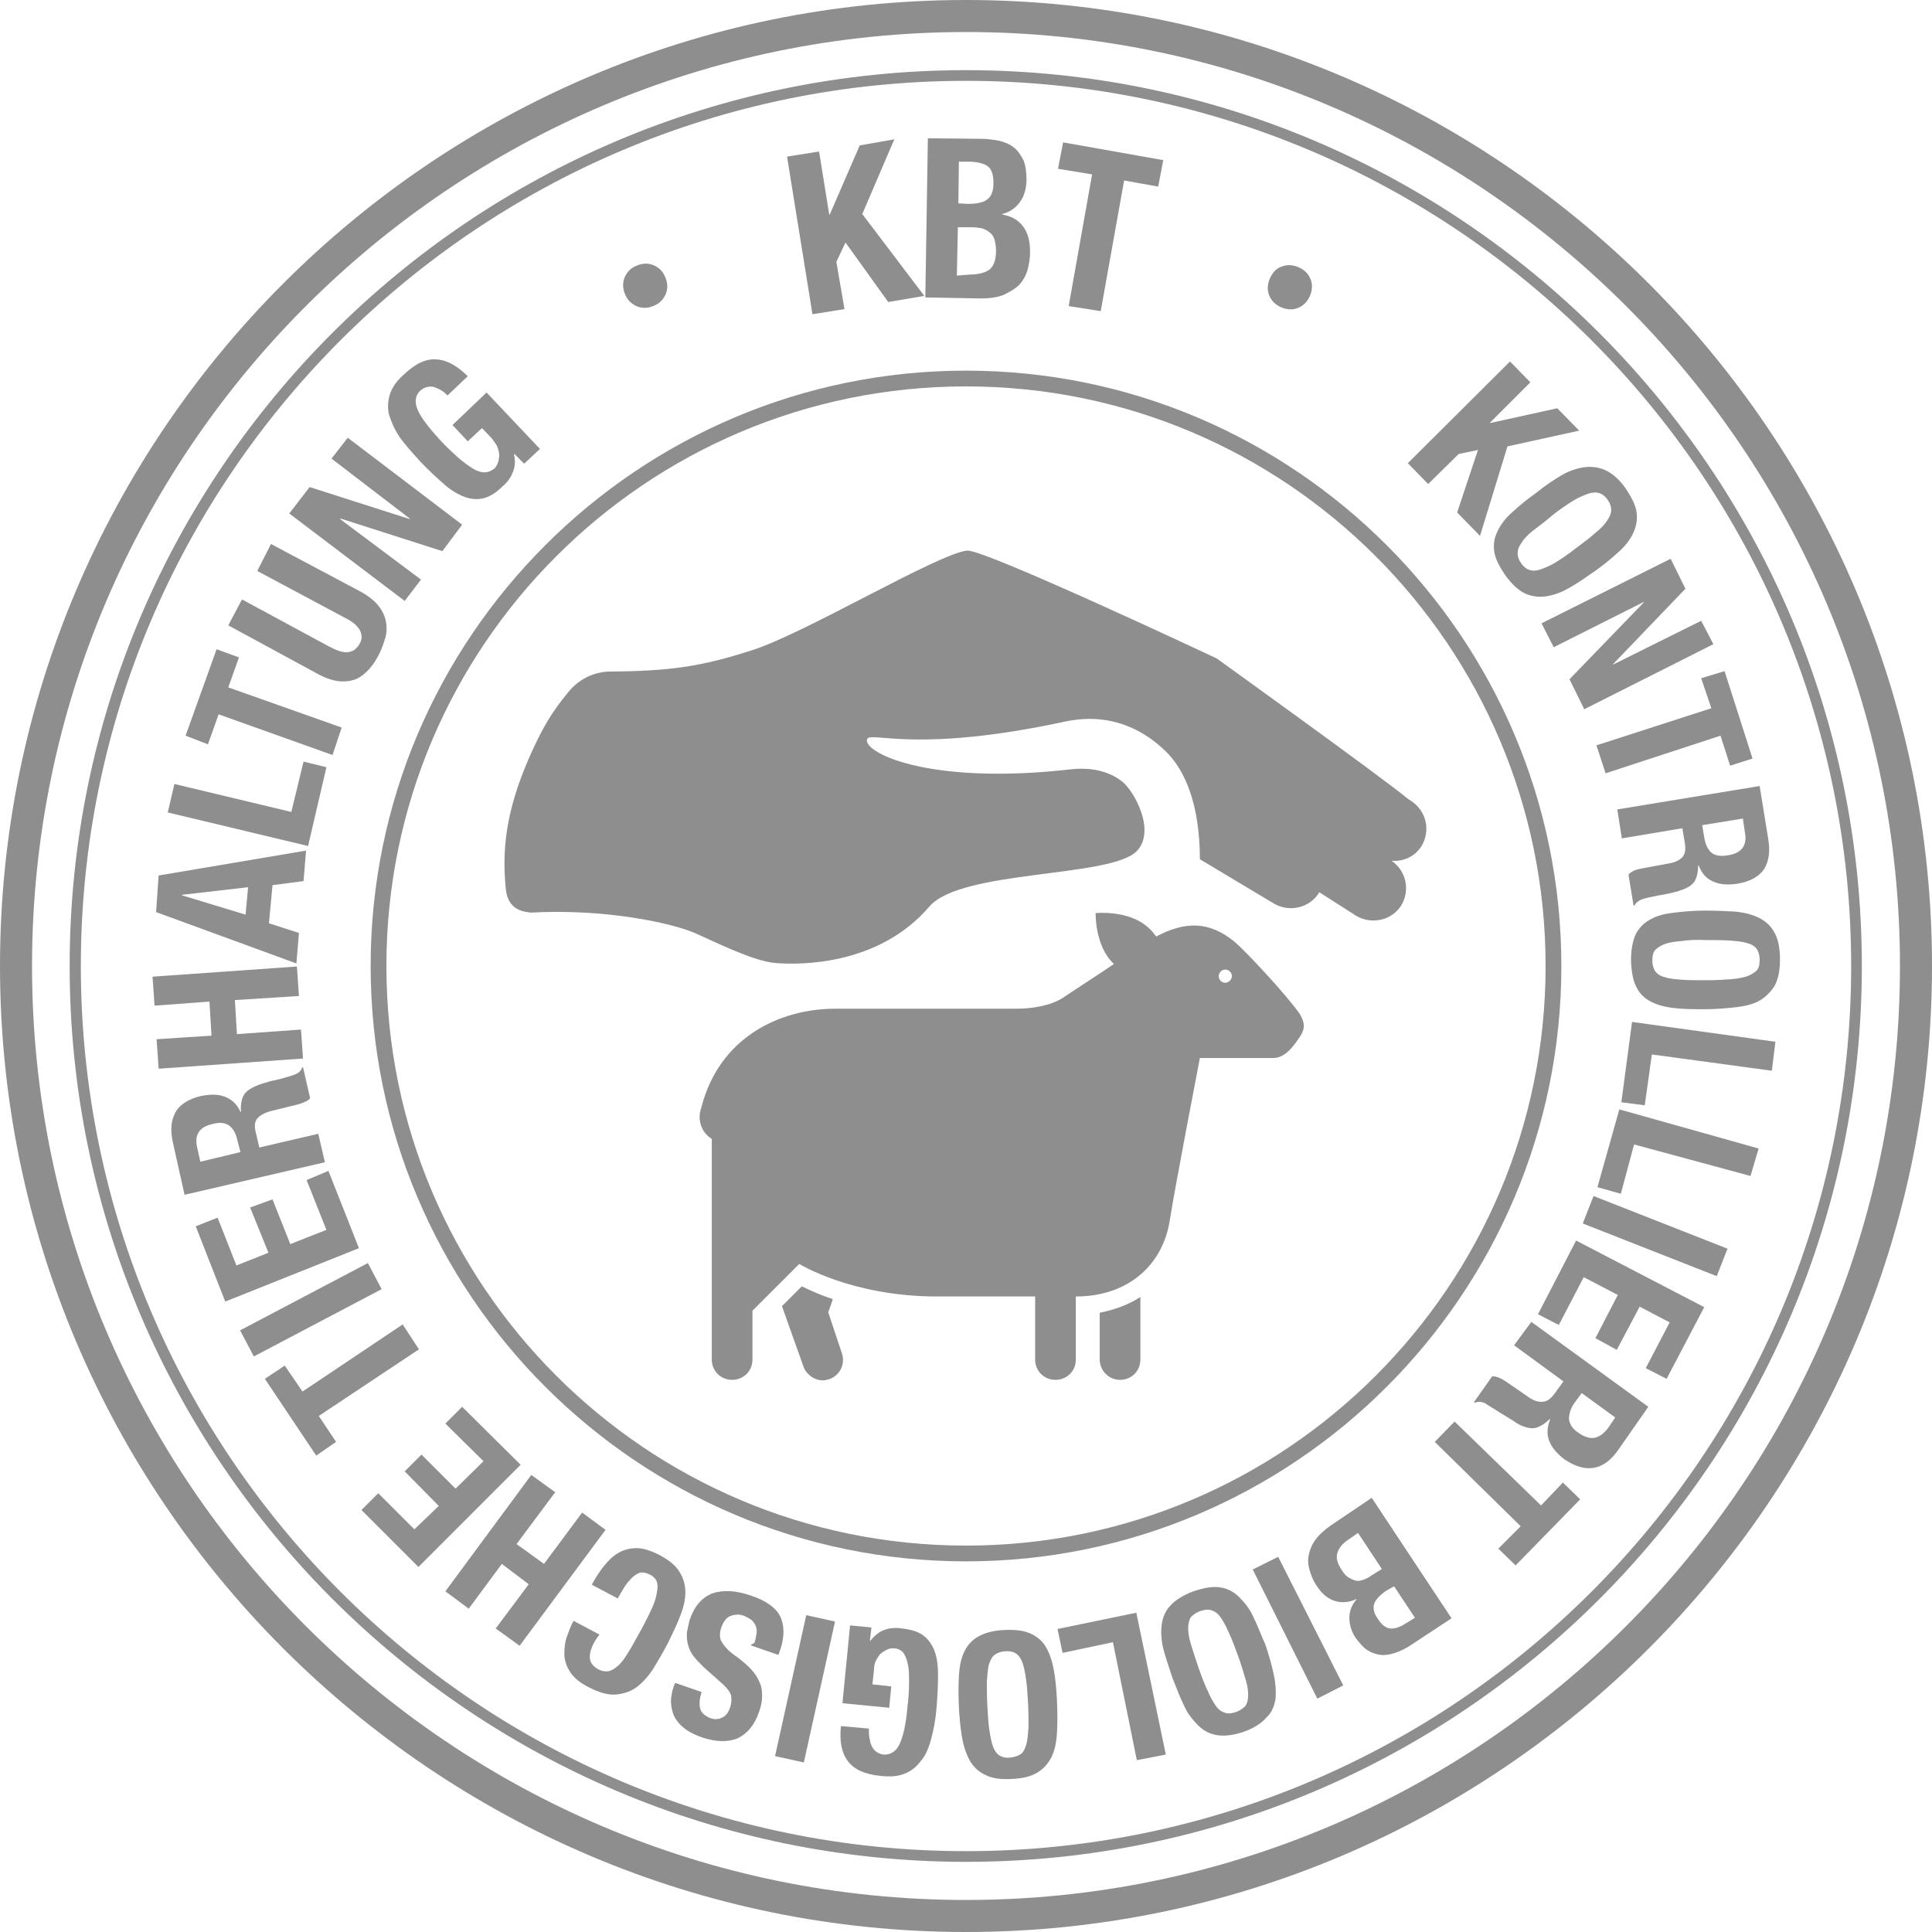 <?xml version="1.0" encoding="utf-8"?>
<!-- Generator: Adobe Illustrator 28.0.0, SVG Export Plug-In . SVG Version: 6.00 Build 0)  -->
<svg version="1.1" id="Ebene_1" xmlns="http://www.w3.org/2000/svg" xmlns:xlink="http://www.w3.org/1999/xlink" x="0px" y="0px"
	 viewBox="0 0 380 380" style="enable-background:new 0 0 380 380;" xml:space="preserve">
<style type="text/css">
	.st0{fill:#8E8E8E;}
</style>
<path class="st0" d="M190,380C85.3,380,0,294.7,0,190S85.3,0,190,0s190,85.3,190,190S294.7,380,190,380z M190,6.3
	C88.8,6.3,6.3,88.7,6.3,190S88.7,373.7,190,373.7S373.7,291.3,373.7,190S291.2,6.3,190,6.3z"/>
<path class="st0" d="M242.3,192c0-0.7-0.6-1.3-1.3-1.3c-0.7,0-1.3,0.6-1.3,1.3s0.6,1.3,1.3,1.3C241.6,193.3,242.3,192.7,242.3,192
	 M255.2,204.6c-1.5,2.2-3,3.5-4.8,3.5h-14.4c0,0-4.9,25.4-5.9,31.8c-1.3,8.7-8,15.1-18.5,15.1v12.4c0,2.3-1.8,4-4,4
	c-2.3,0-4-1.8-4-4v-12.4h-19.3c-16.8,0-27.1-6.4-27.1-6.4l-9.2,9.2v9.6c0,2.3-1.8,4-4,4c-2.3,0-4-1.8-4-4V224c-2-1.2-2.9-3.7-2.1-6
	c3.5-14,15.5-19.6,26.4-19.6h35.7c3,0,6.6-0.6,9-2.1c3.1-2.1,7.2-4.7,10.1-6.7l0,0c-3.8-3.5-3.6-10-3.6-10s6.4-0.7,10.3,2.8
	c0.6,0.5,1.1,1.1,1.6,1.8c5.7-3,10.4-3.1,15.5,1.1c2.3,2,10,10.2,12.8,14.2C256.8,201.5,256.7,202.6,255.2,204.6 M162.9,258.1
	c0.1-0.3,0.3-0.7,0.4-1.1c0.1-0.3,0.3-0.8,0.5-1.5c-2.6-0.8-4.6-1.8-6.1-2.5l-3.9,3.9l4.2,11.8c0.5,1.6,2.2,2.8,3.8,2.8
	c0.4,0,0.8-0.1,1.2-0.2c2.2-0.7,3.3-3,2.6-5.1L162.9,258.1z M224.3,255.1v12.3c0,2.3-1.8,4-4,4s-4-1.8-4-4v-9.2
	C219.3,257.6,222,256.6,224.3,255.1"/>
<path class="st0" d="M279.6,166.4c-1.3,2.1-3.6,3.1-5.9,2.9c2.9,2,3.7,5.8,1.9,8.8c-1.9,3-5.9,3.8-8.9,2l-7.2-4.6
	c-1.8,3-5.7,4-8.8,2.3L236,169c0-10.5-2.8-17.5-6.8-21.3c-3.5-3.4-10-7.8-19.6-5.8c-29.2,6.3-38.1,2-39,3.4
	c-1.3,2.4,11.3,9.3,40.2,6c4-0.4,7.3,0.4,9.9,2.4c2.4,1.9,6.7,9.7,2.9,13.7c-5.2,5.3-34.5,3.6-40.8,10.9
	c-10.1,11.8-25.9,11.5-30.4,11.1c-4.6-0.4-13.1-4.8-16-6c-4.9-2-17.7-4.7-32.1-3.9c-0.5-0.2-4.3,0-4.8-4.5c-0.8-7.9,0-15.4,4.5-25.8
	c2.5-5.7,4.4-9,7.8-13.1c3.2-3.9,7.2-3.9,7.5-4c12.4-0.1,18.4-0.9,28.9-4.3c10.6-3.5,36.3-18.9,42-19.5c3.2-0.4,49.1,21.2,49.1,21.2
	s32,23,37.6,27.6l0.6,0.4C280.6,159.5,281.4,163.4,279.6,166.4"/>
<polygon class="st0" points="163.1,42.2 163.2,42.2 169.1,28.6 175.9,27.4 169.6,42.1 181.8,58.2 174.7,59.4 166.3,47.7 164.5,51.5 
	166.1,60.8 159.8,61.8 154.8,30.8 161.1,29.8 "/>
<path class="st0" d="M190.4,40.1c1.8,0,3.1-0.3,3.8-0.9c0.8-0.6,1.2-1.6,1.2-3.2c0-1.5-0.3-2.6-1-3.2c-0.7-0.6-1.9-0.9-3.5-1h-2.3
	l-0.1,8.2L190.4,40.1z M190.8,54c1.5,0,2.8-0.3,3.7-0.9c0.9-0.6,1.4-1.9,1.4-3.7c0-0.9-0.1-1.6-0.3-2.3c-0.2-0.6-0.5-1.1-1-1.4
	c-0.4-0.4-0.9-0.6-1.5-0.8c-0.6-0.1-1.2-0.2-2-0.2h-2.7l-0.2,9.5L190.8,54z M193,27.3c1.2,0,2.5,0.2,3.6,0.4
	c1.1,0.3,2.1,0.7,2.8,1.3c0.8,0.6,1.3,1.4,1.9,2.5c0.4,1,0.6,2.3,0.6,3.8c0,1.6-0.4,3.2-1.2,4.3c-0.8,1.2-2,2.1-3.6,2.5v0.1
	c1.8,0.3,3.1,1,4.1,2.3s1.4,3,1.4,5.1c0,1.2-0.2,2.4-0.5,3.5s-0.9,2.1-1.6,2.9c-0.8,0.8-1.9,1.4-3.1,2c-1.2,0.5-2.8,0.7-4.6,0.7
	L182,58.5l0.5-31.3L193,27.3z"/>
<polygon class="st0" points="227.8,36.7 221.1,35.5 216.5,61.2 210.2,60.2 214.8,34.3 208.1,33.2 209.1,28 228.8,31.5 "/>
<path class="st0" d="M252.2,52.4c1-0.4,2.2-0.3,3.3,0.2s1.9,1.3,2.3,2.4c0.4,1,0.3,2.2-0.2,3.3c-0.5,1.1-1.3,1.9-2.4,2.3
	c-1,0.4-2.2,0.3-3.3-0.2c-1.1-0.5-1.9-1.3-2.3-2.4c-0.4-1-0.3-2.2,0.2-3.3S251.1,52.7,252.2,52.4"/>
<polygon class="st0" points="293,83.2 293.1,83.2 306.3,80.3 310.6,84.7 296.5,87.8 291.1,105.4 286.6,100.8 290.7,88.5 286.9,89.3 
	280.9,95.2 276.9,91.1 297,71.1 301,75.2 "/>
<path class="st0" d="M301.6,104.3c-1,0.8-1.8,1.6-2.3,2.4c-0.5,0.7-0.8,1.4-0.8,2.1s0.2,1.3,0.7,2c0.5,0.7,1,1.1,1.6,1.3
	s1.3,0.2,2.2-0.1c0.8-0.3,1.9-0.7,3-1.4c1.1-0.7,2.5-1.6,4-2.8c1.5-1.1,2.8-2.1,3.8-3c1-0.8,1.8-1.6,2.3-2.4
	c0.5-0.7,0.8-1.4,0.8-2.1s-0.2-1.3-0.7-2c-0.5-0.7-1-1.1-1.6-1.3c-0.6-0.2-1.3-0.2-2.2,0.1c-0.8,0.3-1.9,0.7-3,1.4
	c-1.1,0.7-2.5,1.6-4,2.8C304,102.5,302.7,103.5,301.6,104.3 M307.1,93.5c1.5-0.9,3.1-1.4,4.5-1.6c1.4-0.2,2.9,0,4.2,0.6
	c1.3,0.6,2.7,1.8,3.9,3.5c1.2,1.8,2,3.3,2.2,4.8c0.2,1.4-0.1,2.9-0.7,4.1c-0.6,1.3-1.6,2.6-3,3.8c-1.3,1.2-2.9,2.5-4.6,3.7
	c-1.8,1.2-3.4,2.4-5.1,3.3c-1.5,0.9-3.1,1.4-4.5,1.6c-1.4,0.2-2.8,0-4.1-0.6c-1.3-0.6-2.6-1.9-3.8-3.5c-1.2-1.8-2-3.3-2.2-4.7
	c-0.2-1.4,0-2.8,0.7-4.1c0.6-1.3,1.6-2.6,3-3.8c1.3-1.2,2.9-2.5,4.6-3.7C303.9,95.5,305.6,94.4,307.1,93.5"/>
<polygon class="st0" points="317.2,130.7 317.3,130.7 334.6,122.1 337,126.7 311.6,139.5 308.7,133.6 323.3,118.5 323.3,118.4 
	305.6,127.3 303.2,122.6 328.6,109.9 331.5,115.8 "/>
<polygon class="st0" points="340.3,150.6 338.4,144.7 315.8,152.1 314,146.6 336.6,139.3 334.6,133.4 339.2,132 344.7,149.2 "/>
<path class="st0" d="M335.2,164.7c0.2,1.3,0.7,2.4,1.4,3c0.7,0.6,1.9,0.8,3.4,0.5c2.6-0.4,3.7-2,3.2-4.5l-0.4-2.7l-8,1.3
	L335.2,164.7z M347.8,165.1c0.4,2.4,0.1,4.3-0.8,5.8c-0.9,1.4-2.7,2.5-5.2,2.9c-1.9,0.3-3.5,0.2-4.8-0.4c-1.3-0.5-2.3-1.6-2.9-3.2
	H334c0,1.4-0.3,2.6-0.8,3.3c-0.6,0.8-1.6,1.3-3.2,1.8c-0.5,0.1-1,0.3-1.6,0.4c-0.6,0.1-1.3,0.3-2.1,0.4c-1.4,0.3-2.6,0.5-3.4,0.8
	c-0.7,0.3-1.2,0.7-1.4,1.2h-0.2l-1-6.1c0.3-0.3,0.7-0.6,1.2-0.8c0.5-0.2,1-0.3,1.5-0.4l5.4-1c1.1-0.2,1.9-0.6,2.5-1.2
	c0.5-0.6,0.7-1.4,0.5-2.7l-0.5-3l-11.9,2l-0.9-5.7l28-4.6L347.8,165.1z"/>
<path class="st0" d="M330.6,185.1c-1.3,0.1-2.4,0.3-3.2,0.6c-0.8,0.3-1.4,0.7-1.9,1.2c-0.4,0.5-0.5,1.2-0.5,2.1
	c0,0.8,0.2,1.5,0.6,2.1c0.4,0.5,1,0.9,1.9,1.1c0.8,0.3,2,0.4,3.3,0.5c1.3,0.1,3,0.1,4.8,0.1c2,0,3.5-0.1,4.8-0.2
	c1.3-0.1,2.4-0.3,3.3-0.6c0.8-0.3,1.4-0.7,1.9-1.2c0.4-0.5,0.5-1.2,0.5-2.1c0-0.8-0.2-1.5-0.6-2.1c-0.4-0.5-1-0.9-1.9-1.1
	c-0.8-0.3-2-0.4-3.3-0.5s-3-0.1-4.8-0.1C333.6,184.8,332,184.9,330.6,185.1 M341.3,179.3c1.9,0.2,3.4,0.6,4.6,1.2
	c1.3,0.6,2.4,1.6,3.1,2.9c0.7,1.2,1.1,3,1.1,5.2s-0.3,3.8-1,5.2c-0.7,1.2-1.8,2.3-3,3c-1.2,0.7-2.9,1.1-4.6,1.3
	c-1.9,0.2-3.8,0.4-6,0.4c-2.2,0-4.1,0-6-0.2c-1.9-0.2-3.4-0.6-4.6-1.2c-1.3-0.6-2.4-1.6-3-2.9c-0.7-1.2-1-3-1.1-5.2
	c0-2.2,0.3-3.8,0.9-5.2c0.6-1.2,1.6-2.3,3-3c1.2-0.7,2.8-1.1,4.6-1.3c1.8-0.2,3.8-0.4,6-0.4C337.5,179.1,339.5,179.2,341.3,179.3"/>
<polygon class="st0" points="349.2,204.9 348.5,210.6 324.9,207.4 323.5,217.4 318.9,216.8 321,201 "/>
<polygon class="st0" points="345.9,225.9 344.3,231.3 321.4,225.1 318.8,234.8 314.2,233.5 318.5,218.2 "/>
<rect x="322.6" y="229.1" transform="matrix(0.366 -0.931 0.931 0.366 -20.053 457.133)" class="st0" width="5.8" height="28.3"/>
<polygon class="st0" points="323.7,269.1 328.4,260.1 322.5,257 318,265.5 313.8,263.2 318.2,254.7 311.5,251.2 306.6,260.6 
	302.5,258.5 310,244 335.2,257.1 327.8,271.2 "/>
<path class="st0" d="M309.7,275.9c-0.8,1.1-1.1,2.2-1.1,3.2c0.1,1,0.7,2,2,2.8c2.2,1.5,3.9,1.2,5.6-0.9l1.5-2.2l-6.6-4.8
	L309.7,275.9z M318.2,285.3c-1.4,2-3,3.1-4.7,3.4s-3.6-0.2-5.7-1.6c-1.5-1.1-2.6-2.4-3.1-3.7c-0.5-1.3-0.4-2.8,0.2-4.2l-0.1-0.1
	c-1,1-2,1.6-3,1.8c-0.9,0.1-2.2-0.2-3.5-1c-0.4-0.3-0.9-0.6-1.4-0.9c-0.5-0.3-1.1-0.7-1.8-1.1c-1.2-0.8-2.3-1.4-3-1.9
	c-0.7-0.3-1.3-0.4-2-0.1l-0.2-0.1l3.6-5.1c0.5,0,0.9,0.1,1.4,0.3c0.5,0.2,0.9,0.5,1.4,0.8l4.5,3.1c0.9,0.6,1.8,0.9,2.6,0.8
	c0.8,0,1.5-0.5,2.3-1.5l1.8-2.5l-9.7-7.1l3.4-4.6l23,16.7L318.2,285.3z"/>
<polygon class="st0" points="294.7,304.6 299.1,300.2 282.2,283.6 286.1,279.6 303.1,296.1 307.4,291.6 310.8,294.9 298.1,307.9 "/>
<path class="st0" d="M272.8,312.8c-1.3,0.8-2.2,1.8-2.5,2.6c-0.3,0.9-0.1,1.9,0.7,3c0.7,1.1,1.5,1.8,2.4,1.9c0.8,0.1,1.9-0.2,3.1-1
	l1.8-1.1l-4.1-6.2L272.8,312.8z M265.4,302.7c-1.1,0.7-2,1.6-2.3,2.6c-0.4,0.9-0.1,2.2,0.8,3.5c0.4,0.7,0.9,1.2,1.4,1.5
	s1,0.5,1.4,0.6c0.5,0.1,1,0,1.5-0.2c0.5-0.2,1-0.4,1.5-0.8l2.1-1.3l-4.7-7.1L265.4,302.7z M277.3,323.7c-0.9,0.6-2,1.1-2.9,1.4
	s-1.9,0.5-2.8,0.4c-0.9-0.1-1.8-0.4-2.6-0.9c-0.8-0.5-1.6-1.4-2.4-2.5c-0.8-1.2-1.2-2.6-1.2-3.9c0-1.3,0.5-2.6,1.4-3.6v-0.1
	c-1.4,0.7-2.9,0.8-4.2,0.4c-1.4-0.4-2.6-1.4-3.7-3.1c-0.6-0.9-1-1.9-1.3-2.9c-0.3-1-0.4-2-0.2-3c0.2-1,0.6-2.1,1.3-3
	c0.7-1,1.8-2,3.1-2.9l8-5.4l15.7,23.7L277.3,323.7z"/>
<polygon class="st0" points="264.2,331.5 259.1,334.1 246.4,308.7 251.4,306.2 "/>
<path class="st0" d="M241.6,320.9c-0.5-1.2-1.1-2.2-1.6-2.9c-0.5-0.7-1.1-1.1-1.8-1.3c-0.6-0.2-1.3-0.1-2.2,0.2
	c-0.8,0.3-1.3,0.7-1.8,1.2c-0.3,0.5-0.5,1.2-0.5,2.2s0.2,2,0.6,3.3c0.4,1.3,0.9,2.9,1.5,4.6s1.2,3.3,1.8,4.5
	c0.5,1.2,1.1,2.2,1.6,2.9c0.5,0.7,1.1,1.1,1.8,1.3c0.6,0.2,1.3,0.1,2.2-0.2c0.8-0.3,1.3-0.7,1.8-1.2c0.3-0.5,0.5-1.2,0.5-2.2
	s-0.2-2-0.6-3.3c-0.4-1.2-0.8-2.8-1.5-4.6C242.8,323.7,242.2,322.2,241.6,320.9 M250.5,329.2c0.4,1.8,0.5,3.4,0.4,4.8
	c-0.2,1.4-0.7,2.8-1.8,3.8c-0.9,1.1-2.5,2.1-4.4,2.8c-2.1,0.7-3.7,0.9-5.2,0.7c-1.4-0.2-2.7-0.8-3.8-1.9c-1-1-2.1-2.3-2.8-3.9
	c-0.8-1.6-1.5-3.5-2.3-5.5c-0.7-2.1-1.3-3.9-1.8-5.7c-0.4-1.8-0.5-3.4-0.3-4.8c0.2-1.4,0.7-2.7,1.8-3.8c0.9-1,2.5-2,4.4-2.7
	c2.1-0.7,3.7-1,5.2-0.8c1.4,0.2,2.7,0.8,3.8,1.9c1,1,2.1,2.3,2.8,3.9c0.8,1.6,1.5,3.5,2.4,5.5C249.6,325.6,250.1,327.4,250.5,329.2"
	/>
<polygon class="st0" points="229.3,345.1 223.6,346.2 218.9,323 209,325.1 208,320.4 223.5,317.2 "/>
<path class="st0" d="M201.8,330.2c-0.2-1.3-0.4-2.4-0.7-3.2c-0.3-0.8-0.7-1.4-1.3-1.8c-0.5-0.3-1.2-0.5-2.1-0.4
	c-0.8,0-1.5,0.3-2.1,0.7c-0.5,0.4-0.8,1-1.1,1.9c-0.2,0.8-0.3,2-0.4,3.3c0,1.3,0,3,0.1,4.8c0.1,1.9,0.2,3.5,0.4,4.8
	c0.2,1.3,0.4,2.4,0.7,3.2s0.7,1.4,1.3,1.8c0.5,0.3,1.2,0.5,2.1,0.4c0.8-0.1,1.5-0.3,2.1-0.7c0.5-0.4,0.8-1,1.1-2
	c0.2-0.8,0.3-2,0.4-3.3c0-1.3,0-3-0.1-4.8C202.1,333.2,202,331.5,201.8,330.2 M207.9,340.7c-0.1,1.9-0.4,3.4-1,4.7
	c-0.6,1.3-1.5,2.4-2.8,3.2s-2.9,1.2-5.1,1.3s-3.9-0.1-5.2-0.8c-1.3-0.6-2.4-1.6-3.1-2.9s-1.2-2.8-1.5-4.6c-0.3-1.8-0.5-3.8-0.6-5.9
	c-0.1-2.2-0.1-4.1,0-6c0.1-1.9,0.4-3.4,1-4.7c0.6-1.3,1.5-2.4,2.8-3.1c1.2-0.7,2.9-1.2,5.1-1.3c2.2-0.1,3.9,0.1,5.2,0.7
	c1.3,0.6,2.4,1.5,3.1,2.8c0.7,1.2,1.2,2.8,1.5,4.5s0.5,3.8,0.6,6C208,336.9,208,338.9,207.9,340.7"/>
<path class="st0" d="M171,341.8c0.1,0.5,0.2,1.1,0.4,1.5c0.2,0.5,0.5,0.9,0.9,1.2c0.4,0.3,0.8,0.5,1.4,0.6c1.3,0.1,2.5-0.5,3.2-2
	c0.7-1.4,1.3-3.9,1.6-7.5c0.2-1.6,0.3-3.2,0.3-4.6c0-1.3,0-2.6-0.2-3.5c-0.2-1-0.5-1.8-0.9-2.4c-0.4-0.5-1.1-0.9-2-0.9
	c-0.3,0-0.7,0-1.1,0.2c-0.4,0.2-0.8,0.4-1.2,0.7c-0.4,0.3-0.7,0.8-1,1.3c-0.3,0.5-0.5,1.2-0.5,2l-0.3,2.9l3.7,0.4l-0.4,4.2l-9.2-0.9
	l1.5-15.3l4.2,0.4l-0.3,2.6h0.1c0.8-1,1.8-1.8,2.7-2.1c1-0.4,2.2-0.5,3.5-0.3c1.8,0.2,3.1,0.6,4.1,1.3c1,0.7,1.8,1.8,2.3,3.1
	c0.5,1.3,0.7,2.9,0.7,4.8c0,1.9-0.1,4-0.3,6.5c-0.2,2.4-0.6,4.4-1.1,6.2c-0.5,1.8-1.1,3.2-2.1,4.3c-0.8,1.1-2,2-3.2,2.4
	c-1.2,0.5-2.8,0.6-4.6,0.4c-3.1-0.3-5.3-1.3-6.5-3c-1.2-1.6-1.6-3.9-1.3-6.8l5.5,0.5C170.9,340.6,170.9,341.2,171,341.8"/>
<rect x="144.3" y="329.2" transform="matrix(0.216 -0.976 0.976 0.216 -200.025 415.133)" class="st0" width="28.4" height="5.8"/>
<path class="st0" d="M148.4,323.1c0.2-0.6,0.3-1.2,0.4-1.8c0.1-0.5,0-1-0.1-1.4c-0.2-0.4-0.4-0.8-0.8-1.2c-0.4-0.3-0.9-0.6-1.6-0.9
	c-0.8-0.3-1.6-0.3-2.5,0s-1.4,1-1.9,2.2c-0.2,0.6-0.3,1.1-0.3,1.6c0,0.5,0.1,1,0.4,1.4c0.3,0.5,0.6,0.9,1.1,1.4c0.5,0.5,1.1,1,2,1.6
	c1,0.8,2,1.6,2.7,2.4c0.7,0.8,1.2,1.5,1.6,2.5c0.4,0.8,0.5,1.8,0.5,2.7s-0.2,2-0.6,3.1c-0.9,2.7-2.4,4.3-4.2,5.2
	c-2,0.8-4.2,0.7-6.8-0.1c-1.2-0.4-2.3-0.9-3.2-1.5c-0.9-0.6-1.6-1.3-2.2-2.2c-0.5-0.8-0.8-1.8-0.9-2.9c-0.1-1,0.1-2.3,0.5-3.5
	l0.3-0.7l5.2,1.8c-0.4,1.2-0.5,2.4-0.3,3.2c0.2,0.8,0.8,1.4,1.9,1.9c0.6,0.2,1.1,0.3,1.5,0.2c0.4,0,0.8-0.2,1.2-0.4
	c0.3-0.2,0.6-0.5,0.8-0.8s0.4-0.7,0.5-1.1c0.3-0.8,0.3-1.5,0.2-2.3c-0.2-0.7-0.7-1.4-1.8-2.4l-3.6-3.2c-0.8-0.8-1.5-1.5-2.1-2.3
	c-0.5-0.7-0.8-1.4-1-2.2c-0.2-0.7-0.2-1.4-0.2-2.2c0.1-0.7,0.3-1.5,0.5-2.4c0.9-2.9,2.5-4.6,4.5-5.4c2.1-0.7,4.6-0.6,7.5,0.4
	c3.1,1,5.1,2.5,5.9,4.2c0.8,1.8,0.8,3.9,0,6.4l-0.4,1.1l-5.5-1.9L148.4,323.1z"/>
<path class="st0" d="M116,325.9c0,1,0.6,1.9,1.8,2.5c0.6,0.3,1.2,0.4,1.9,0.3c0.6-0.1,1.2-0.5,1.9-1.1s1.3-1.5,2.1-2.8
	c0.7-1.1,1.5-2.7,2.5-4.4c1-1.9,1.8-3.5,2.3-4.7c0.5-1.2,0.7-2.3,0.8-3.1c0.1-0.8,0-1.4-0.3-1.9c-0.3-0.4-0.7-0.8-1.2-1
	c-0.4-0.2-0.9-0.4-1.3-0.4c-0.5-0.1-0.9,0.1-1.4,0.4s-1,0.8-1.6,1.5s-1.2,1.8-2,3.2l-5.1-2.7c0.7-1.3,1.5-2.6,2.4-3.7s1.8-2,2.9-2.6
	c1-0.6,2.3-0.9,3.5-0.9c1.3,0,2.8,0.5,4.4,1.3c1.9,1,3.3,2.1,4,3.3c0.8,1.2,1.2,2.6,1.2,4c0,1.4-0.3,3-1,4.7
	c-0.6,1.6-1.5,3.5-2.5,5.5c-1,1.9-2,3.6-3,5.2c-1,1.5-2.2,2.7-3.3,3.5c-1.2,0.8-2.6,1.2-4,1.3c-1.4,0.1-3.2-0.4-5.1-1.4
	c-1.9-0.9-3.1-2-3.8-3.1s-1.1-2.3-1.1-3.5c0-1.1,0.1-2.3,0.5-3.4c0.4-1.1,0.8-2.2,1.3-3.1l5.1,2.7C116.5,323.3,116,324.8,116,325.9"
	/>
<polygon class="st0" points="97.5,320.3 104,311.6 98.7,307.6 92.2,316.4 87.6,313 104.5,290.1 109.2,293.5 101.6,303.7 107,307.6 
	114.5,297.5 119.1,300.9 102.2,323.7 "/>
<polygon class="st0" points="74.4,293.7 81.5,300.8 86.3,296.2 79.6,289.4 82.9,286.1 89.6,292.8 95.1,287.4 87.6,280 90.9,276.7 
	102.4,288.1 82.3,308.2 71.1,297 "/>
<polygon class="st0" points="56,268.6 59.5,273.7 79.2,260.5 82.4,265.4 62.7,278.5 66.1,283.6 62.2,286.3 52.1,271.2 "/>
<rect x="46.9" y="254.7" transform="matrix(0.885 -0.466 0.466 0.885 -112.973 58.109)" class="st0" width="28.4" height="5.8"/>
<polygon class="st0" points="42.8,239.5 46.5,248.9 52.8,246.4 49.2,237.5 53.6,235.9 57.1,244.7 64.2,241.9 60.3,232.1 64.6,230.3 
	70.6,245.5 44.3,256 38.5,241.2 "/>
<path class="st0" d="M46.7,224.3c-0.3-1.3-0.8-2.3-1.6-2.9c-0.8-0.6-2-0.7-3.4-0.3c-2.6,0.6-3.5,2.2-2.9,4.7l0.6,2.7l7.9-1.9
	L46.7,224.3z M34,224.7c-0.5-2.4-0.4-4.2,0.5-5.9c0.8-1.5,2.5-2.6,4.9-3.2c1.9-0.4,3.5-0.4,4.8,0.1c1.3,0.5,2.4,1.4,3.1,3h0.1
	c-0.1-1.4,0.1-2.6,0.6-3.4c0.5-0.8,1.5-1.4,3.1-2c0.5-0.2,1-0.3,1.6-0.5c0.6-0.2,1.2-0.3,2.1-0.5c1.4-0.4,2.6-0.7,3.3-1
	c0.7-0.3,1.2-0.8,1.3-1.3l0.2-0.1l1.4,6.1c-0.3,0.4-0.7,0.6-1.2,0.8c-0.5,0.2-1,0.4-1.5,0.5l-5.3,1.3c-1,0.3-1.9,0.8-2.4,1.4
	c-0.5,0.6-0.6,1.5-0.3,2.7l0.7,3l11.6-2.7l1.3,5.6l-27.6,6.4L34,224.7z"/>
<polygon class="st0" points="30.8,204.4 41.6,203.7 41.2,197 30.4,197.8 30,192.1 58.4,190.1 58.8,195.9 46.2,196.7 46.6,203.4 
	59.2,202.5 59.6,208.2 31.2,210.2 "/>
<path class="st0" d="M48.8,174.5l-13,1.5v0.1l12.5,3.8L48.8,174.5z M31.2,172.2l29-4.9l-0.5,6l-6.1,0.8l-0.7,7.5l5.9,1.9l-0.5,6
	l-27.6-10.1L31.2,172.2z"/>
<polygon class="st0" points="33,159.8 34.3,154.2 57.3,159.7 59.7,149.8 64.2,150.9 60.6,166.4 "/>
<polygon class="st0" points="47,129.3 44.9,135.2 67.2,143.1 65.4,148.5 43,140.5 40.9,146.4 36.5,144.7 42.6,127.7 "/>
<path class="st0" d="M64.8,127.2c0.6,0.3,1.2,0.6,1.8,0.8c0.6,0.2,1.1,0.3,1.6,0.3s0.9-0.2,1.4-0.4c0.4-0.3,0.8-0.7,1.1-1.2
	c0.3-0.6,0.5-1.1,0.4-1.6c0-0.5-0.2-0.9-0.4-1.3c-0.3-0.4-0.6-0.8-1.1-1.2c-0.5-0.4-1-0.7-1.6-1l-17.4-9.3l2.7-5.3l17.5,9.3
	c1.5,0.8,2.8,1.8,3.6,2.8s1.3,2.1,1.5,3.1c0.2,1,0.2,2.2-0.1,3.2c-0.3,1-0.7,2.2-1.2,3.2c-0.5,1-1.1,2-1.9,2.9
	c-0.7,0.8-1.5,1.5-2.5,2c-0.9,0.4-2.1,0.6-3.4,0.5c-1.2-0.1-2.8-0.6-4.4-1.5L44.9,123l2.7-5.1L64.8,127.2z"/>
<polygon class="st0" points="80.6,102.1 80.6,102 65.2,90.2 68.4,86.1 90.9,103.2 87,108.4 67,102 66.9,102.1 82.8,114 79.6,118.2 
	56.9,101 60.9,95.8 "/>
<path class="st0" d="M87,76.9c-0.5-0.3-0.9-0.5-1.4-0.7c-0.5-0.2-1-0.2-1.5-0.1c-0.5,0.1-0.9,0.3-1.4,0.7c-1,0.9-1.2,2.2-0.6,3.7
	c0.6,1.5,2.2,3.6,4.6,6.2c1.1,1.2,2.3,2.3,3.3,3.2c1,0.9,2,1.6,2.9,2.2c0.8,0.5,1.6,0.8,2.4,0.8c0.7,0,1.4-0.3,2-0.8
	c0.2-0.2,0.4-0.5,0.6-1c0.2-0.4,0.2-0.9,0.3-1.4c0-0.5-0.1-1-0.3-1.6c-0.2-0.6-0.6-1.1-1.1-1.8l-2-2.1l-2.8,2.6L89,83.6l6.7-6.4
	l10.5,11.1l-3.1,2.9l-1.9-1.9l-0.1,0.1c0.3,1.2,0.2,2.4-0.2,3.4c-0.4,1-1,2-2.1,2.9c-1.2,1.2-2.5,2-3.7,2.3
	c-1.2,0.3-2.5,0.2-3.8-0.3c-1.3-0.5-2.7-1.3-4.1-2.6c-1.4-1.2-3-2.7-4.7-4.5c-1.6-1.8-3-3.3-4-4.8c-1-1.5-1.6-3-2-4.3
	c-0.3-1.3-0.2-2.7,0.2-4c0.4-1.2,1.3-2.6,2.7-3.8c2.3-2.2,4.4-3.2,6.5-3C87.9,70.8,90,72,92,74l-4,3.8C87.8,77.5,87.4,77.2,87,76.9"
	/>
<path class="st0" d="M122.8,54.7c0.4-1,1.1-1.9,2.3-2.4c1.1-0.5,2.2-0.6,3.3-0.2c1,0.4,1.9,1.1,2.4,2.3c0.5,1.1,0.6,2.2,0.2,3.3
	c-0.4,1-1.1,1.9-2.3,2.4c-1.1,0.5-2.2,0.6-3.3,0.2c-1-0.4-1.9-1.1-2.4-2.3C122.5,56.9,122.4,55.9,122.8,54.7"/>
<path class="st0" d="M190,307.1c-64.6,0-117.1-52.6-117.1-117.1S125.4,72.9,190,72.9S307.1,125.5,307.1,190S254.6,307.1,190,307.1z
	 M190,76c-62.9,0-114,51.1-114,114s51.1,114,114,114s114-51.1,114-114S252.9,76,190,76z"/>
<path class="st0" d="M190,366.2c-97.2,0-176.3-79.1-176.3-176.2C13.7,92.8,92.8,13.8,190,13.8S366.2,92.9,366.2,190
	C366.2,287.2,287.2,366.2,190,366.2z M190,15.9C94,15.9,15.9,94,15.9,190S94,364.1,190,364.1S364.1,286,364.1,190S286,15.9,190,15.9
	z"/>
</svg>
